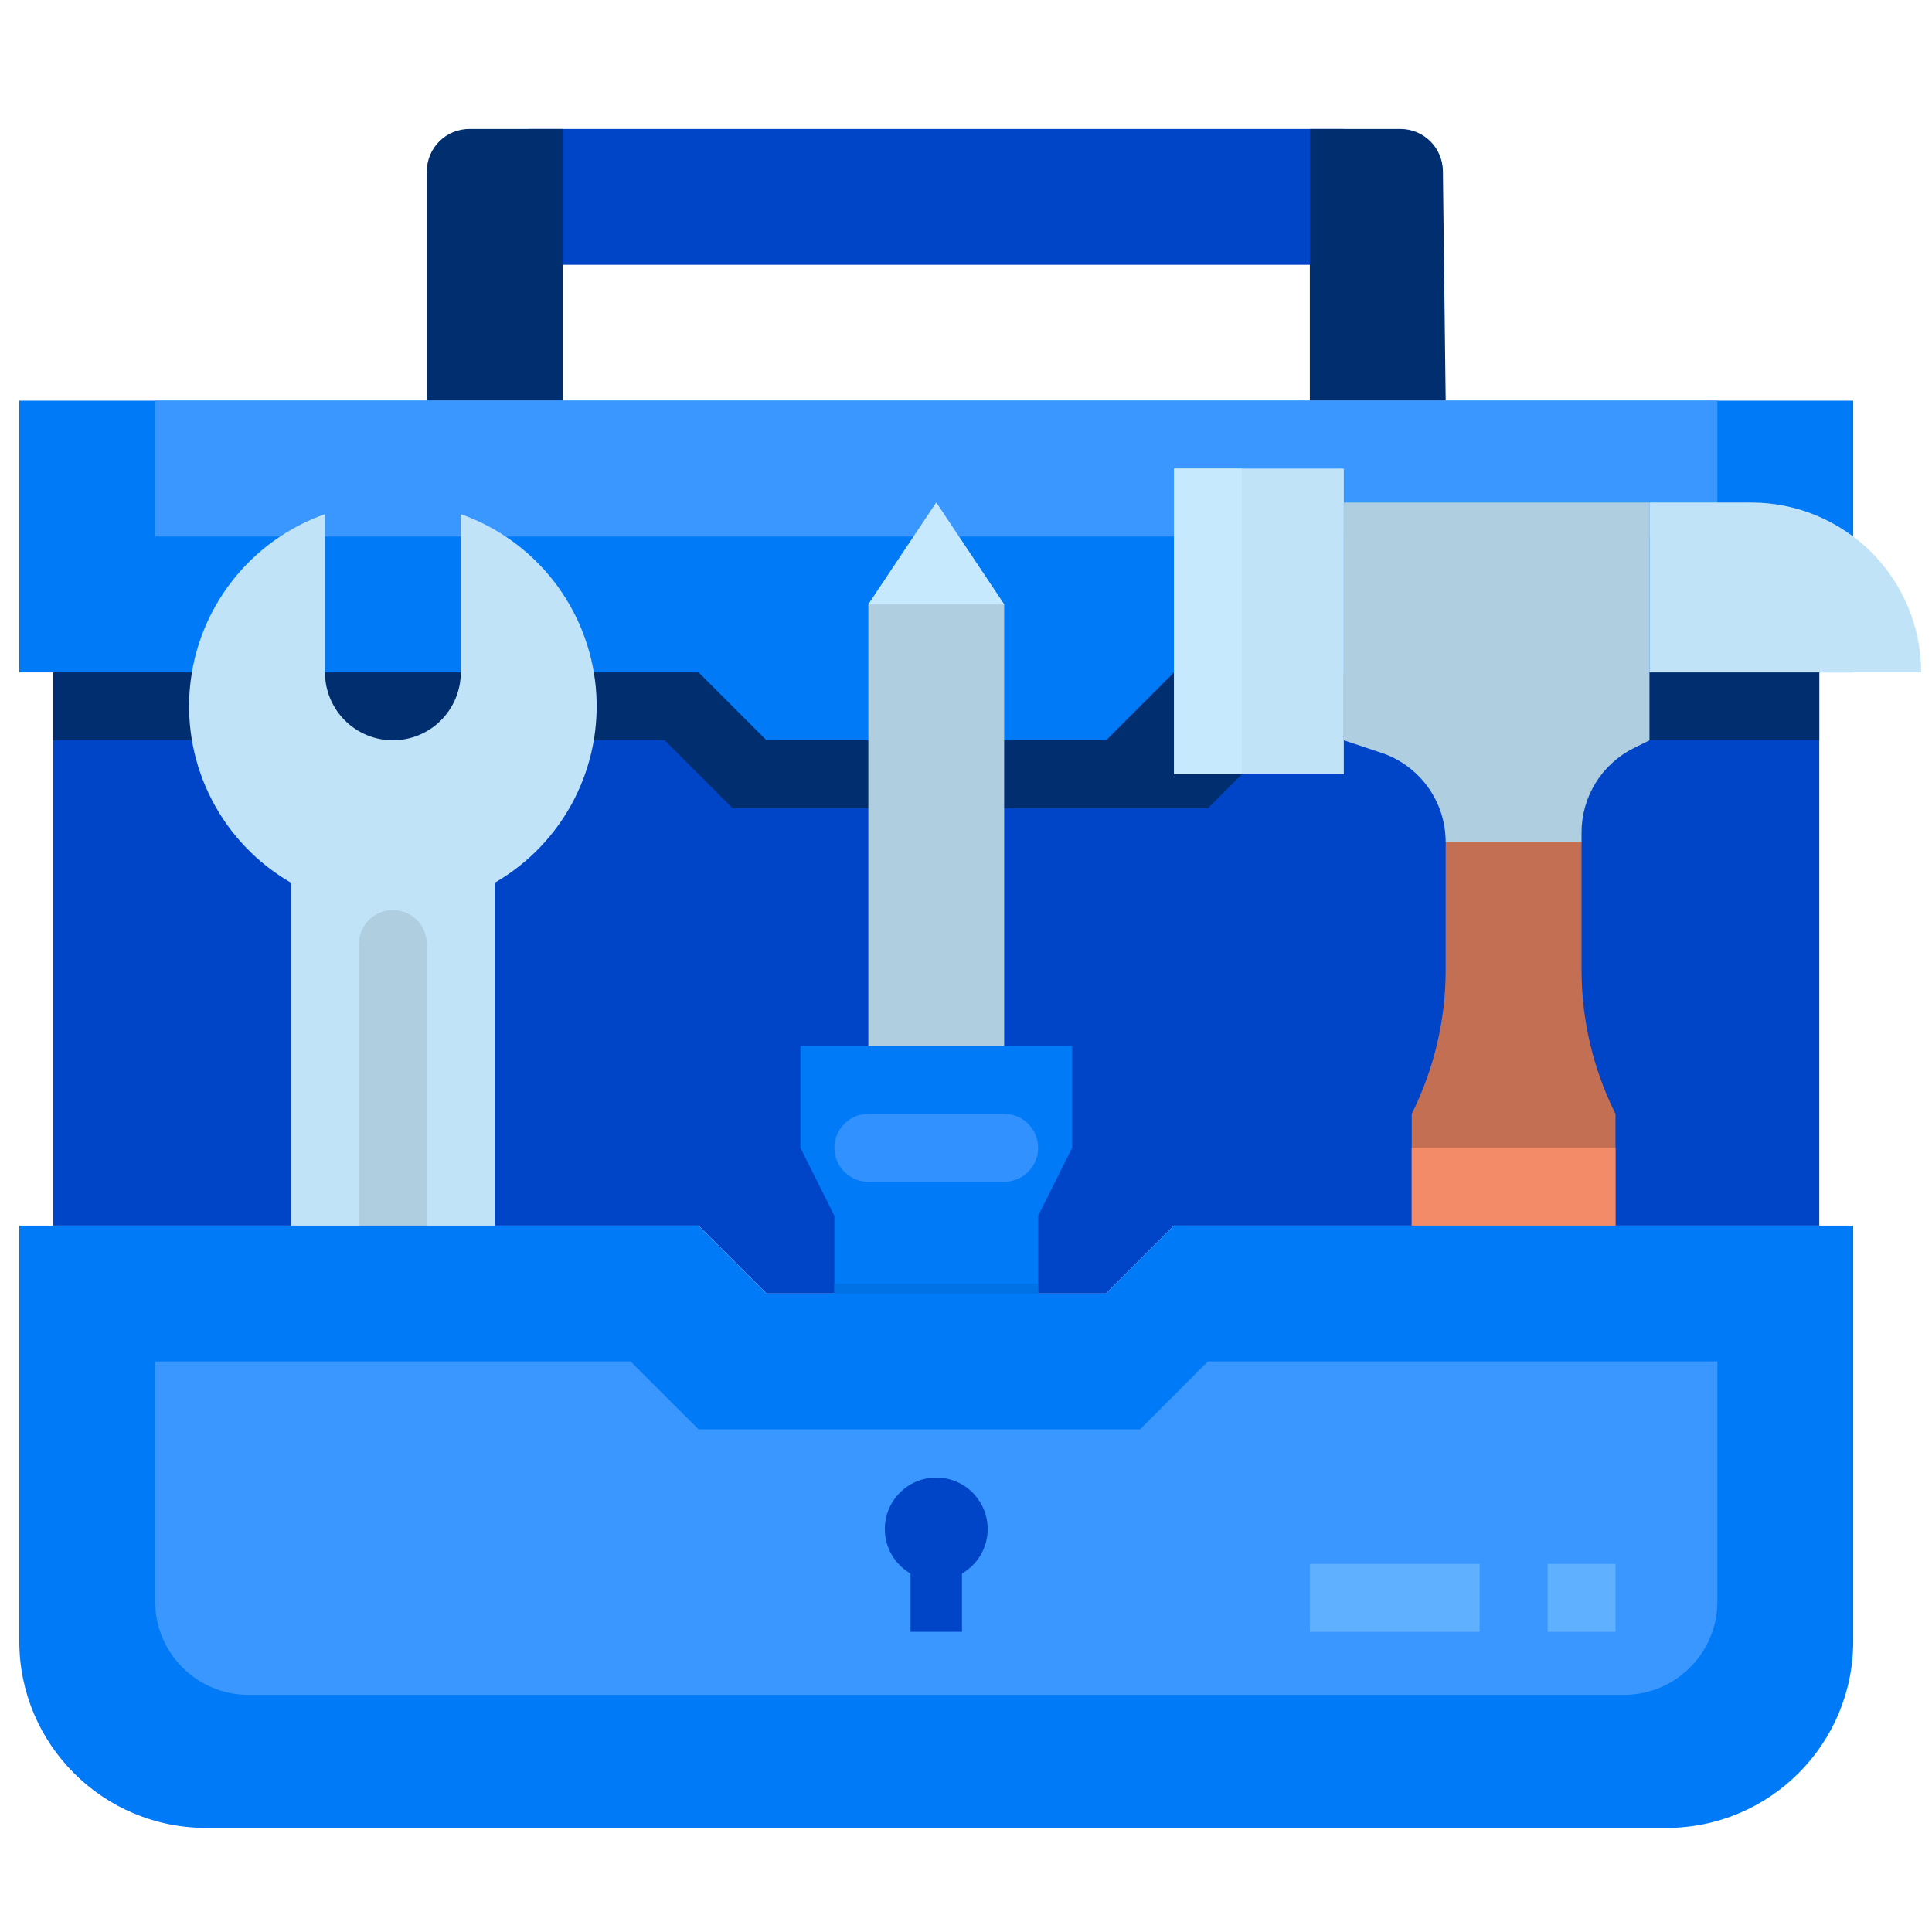 <?xml version="1.0" encoding="utf-8"?>
<svg width="71" height="71" viewBox="0 0 71 71" fill="none" xmlns="http://www.w3.org/2000/svg">
<g clip-path="url(#clip0)">
<path d="M66.857 45.04H43.144L40.648 47.536H28.167L25.671 45.04H1.957V21.326H25.671L28.167 23.823H40.648L43.144 21.326H66.857V45.04Z" fill="#0045C7"/>
<path d="M1.957 27.204H24.422L26.919 29.701H44.392L46.888 27.204H66.857V23.46H1.957V27.204Z" fill="#002E6E"/>
<path d="M19.43 4.739H49.384V9.731H19.43V4.739Z" fill="#0045C7"/>
<path d="M20.678 14.724H15.686V6.299C15.686 5.885 15.85 5.489 16.143 5.196C16.435 4.904 16.832 4.739 17.246 4.739H20.678V14.724Z" fill="#002E6E"/>
<path d="M53.128 14.724H48.136V4.739H51.465C51.876 4.739 52.27 4.901 52.562 5.189C52.854 5.478 53.02 5.87 53.026 6.28L53.128 14.724Z" fill="#002E6E"/>
<path d="M68.105 24.709H43.144L40.648 27.205H28.167L25.671 24.709H0.709V14.724H68.105V24.709Z" fill="#007AF6"/>
<path d="M5.701 14.724H63.113V19.716H5.701V14.724Z" fill="#3A97FF"/>
<path d="M38.151 49.67H30.663V44.678L29.415 42.182V38.437H39.399V42.182L38.151 44.678V49.67Z" fill="#007AF6"/>
<path d="M59.369 45.926H51.88V40.934C52.701 39.292 53.128 37.482 53.128 35.647V30.949H58.121V35.647C58.121 37.482 58.548 39.292 59.369 40.934V45.926Z" fill="#C36F53"/>
<path d="M51.88 42.182H59.369V47.174H51.88V42.182Z" fill="#F48B68"/>
<path d="M36.903 43.43H31.911C31.58 43.43 31.262 43.298 31.028 43.064C30.794 42.83 30.663 42.513 30.663 42.182C30.663 41.851 30.794 41.533 31.028 41.299C31.262 41.065 31.58 40.934 31.911 40.934H36.903C37.234 40.934 37.552 41.065 37.786 41.299C38.02 41.533 38.151 41.851 38.151 42.182C38.151 42.513 38.02 42.83 37.786 43.064C37.552 43.298 37.234 43.43 36.903 43.43Z" fill="#3191FF"/>
<path d="M16.934 18.894C18.284 19.371 19.468 20.225 20.348 21.354C21.227 22.484 21.764 23.842 21.896 25.267C22.027 26.693 21.747 28.126 21.089 29.398C20.431 30.669 19.422 31.725 18.182 32.44V47.174H10.694V32.44C9.454 31.725 8.445 30.669 7.787 29.398C7.128 28.126 6.848 26.693 6.98 25.267C7.111 23.842 7.648 22.484 8.528 21.354C9.407 20.225 10.592 19.371 11.942 18.894V24.709C11.942 25.37 12.205 26.005 12.673 26.474C13.141 26.942 13.776 27.205 14.438 27.205C15.1 27.205 15.735 26.942 16.203 26.474C16.671 26.005 16.934 25.37 16.934 24.709V18.894Z" fill="#C1E3F7"/>
<path d="M14.438 48.422C14.107 48.422 13.789 48.291 13.555 48.056C13.321 47.822 13.19 47.505 13.19 47.174V34.693C13.19 34.362 13.321 34.045 13.555 33.811C13.789 33.577 14.107 33.445 14.438 33.445C14.769 33.445 15.086 33.577 15.32 33.811C15.554 34.045 15.686 34.362 15.686 34.693V47.174C15.686 47.505 15.554 47.822 15.32 48.056C15.086 48.291 14.769 48.422 14.438 48.422Z" fill="#AFCEE0"/>
<path d="M36.903 38.438H31.911V22.212L34.407 18.468L36.903 22.212V38.438Z" fill="#AFCEE0"/>
<path d="M60.617 18.468H64.361C66.016 18.468 67.603 19.126 68.774 20.296C69.944 21.466 70.602 23.053 70.602 24.709H60.617V18.468Z" fill="#C1E3F7"/>
<path d="M49.384 18.468V27.205L50.76 27.663C51.45 27.893 52.05 28.334 52.475 28.924C52.9 29.514 53.128 30.222 53.128 30.949H58.121V30.593C58.121 29.95 58.3 29.32 58.638 28.773C58.976 28.225 59.46 27.783 60.035 27.495L60.617 27.205V18.468H49.384Z" fill="#AFCEE0"/>
<path d="M43.144 17.22H49.384V28.453H43.144V17.22Z" fill="#C1E3F7"/>
<path d="M31.911 22.212H36.903L34.407 18.468L31.911 22.212Z" fill="#C6E9FD"/>
<path d="M43.144 17.22H45.64V28.453H43.144V17.22Z" fill="#C6E9FD"/>
<path d="M30.663 47.174H38.151V49.67H30.663V47.174Z" fill="#0072E6"/>
<path d="M68.105 60.312C68.105 64.102 65.033 67.174 61.244 67.174H7.57C3.781 67.174 0.709 64.102 0.709 60.312V45.04H25.671L28.167 47.536H40.648L43.144 45.04H68.105V60.312Z" fill="#007AF6"/>
<path d="M63.113 58.854C63.113 60.749 61.577 62.285 59.682 62.285H9.132C7.237 62.285 5.701 60.749 5.701 58.854V50.032H23.174L25.671 52.529H41.896L44.392 50.032H63.113V58.854Z" fill="#3A97FF"/>
<path d="M34.407 58.08C35.451 58.08 36.297 57.233 36.297 56.19C36.297 55.146 35.451 54.3 34.407 54.3C33.363 54.3 32.517 55.146 32.517 56.19C32.517 57.233 33.363 58.08 34.407 58.08Z" fill="#0045C7"/>
<path d="M33.462 56.19H35.352V59.969H33.462V56.19Z" fill="#0045C7"/>
<path d="M48.136 57.473H54.376V59.969H48.136V57.473Z" fill="#5FB0FF"/>
<path d="M56.873 57.473H59.369V59.969H56.873V57.473Z" fill="#5FB0FF"/>
</g>
<defs>
<clipPath id="clip0">
<rect x="0.655" y="0.957" width="70" height="70" fill="white"/>
</clipPath>
</defs>
</svg>
